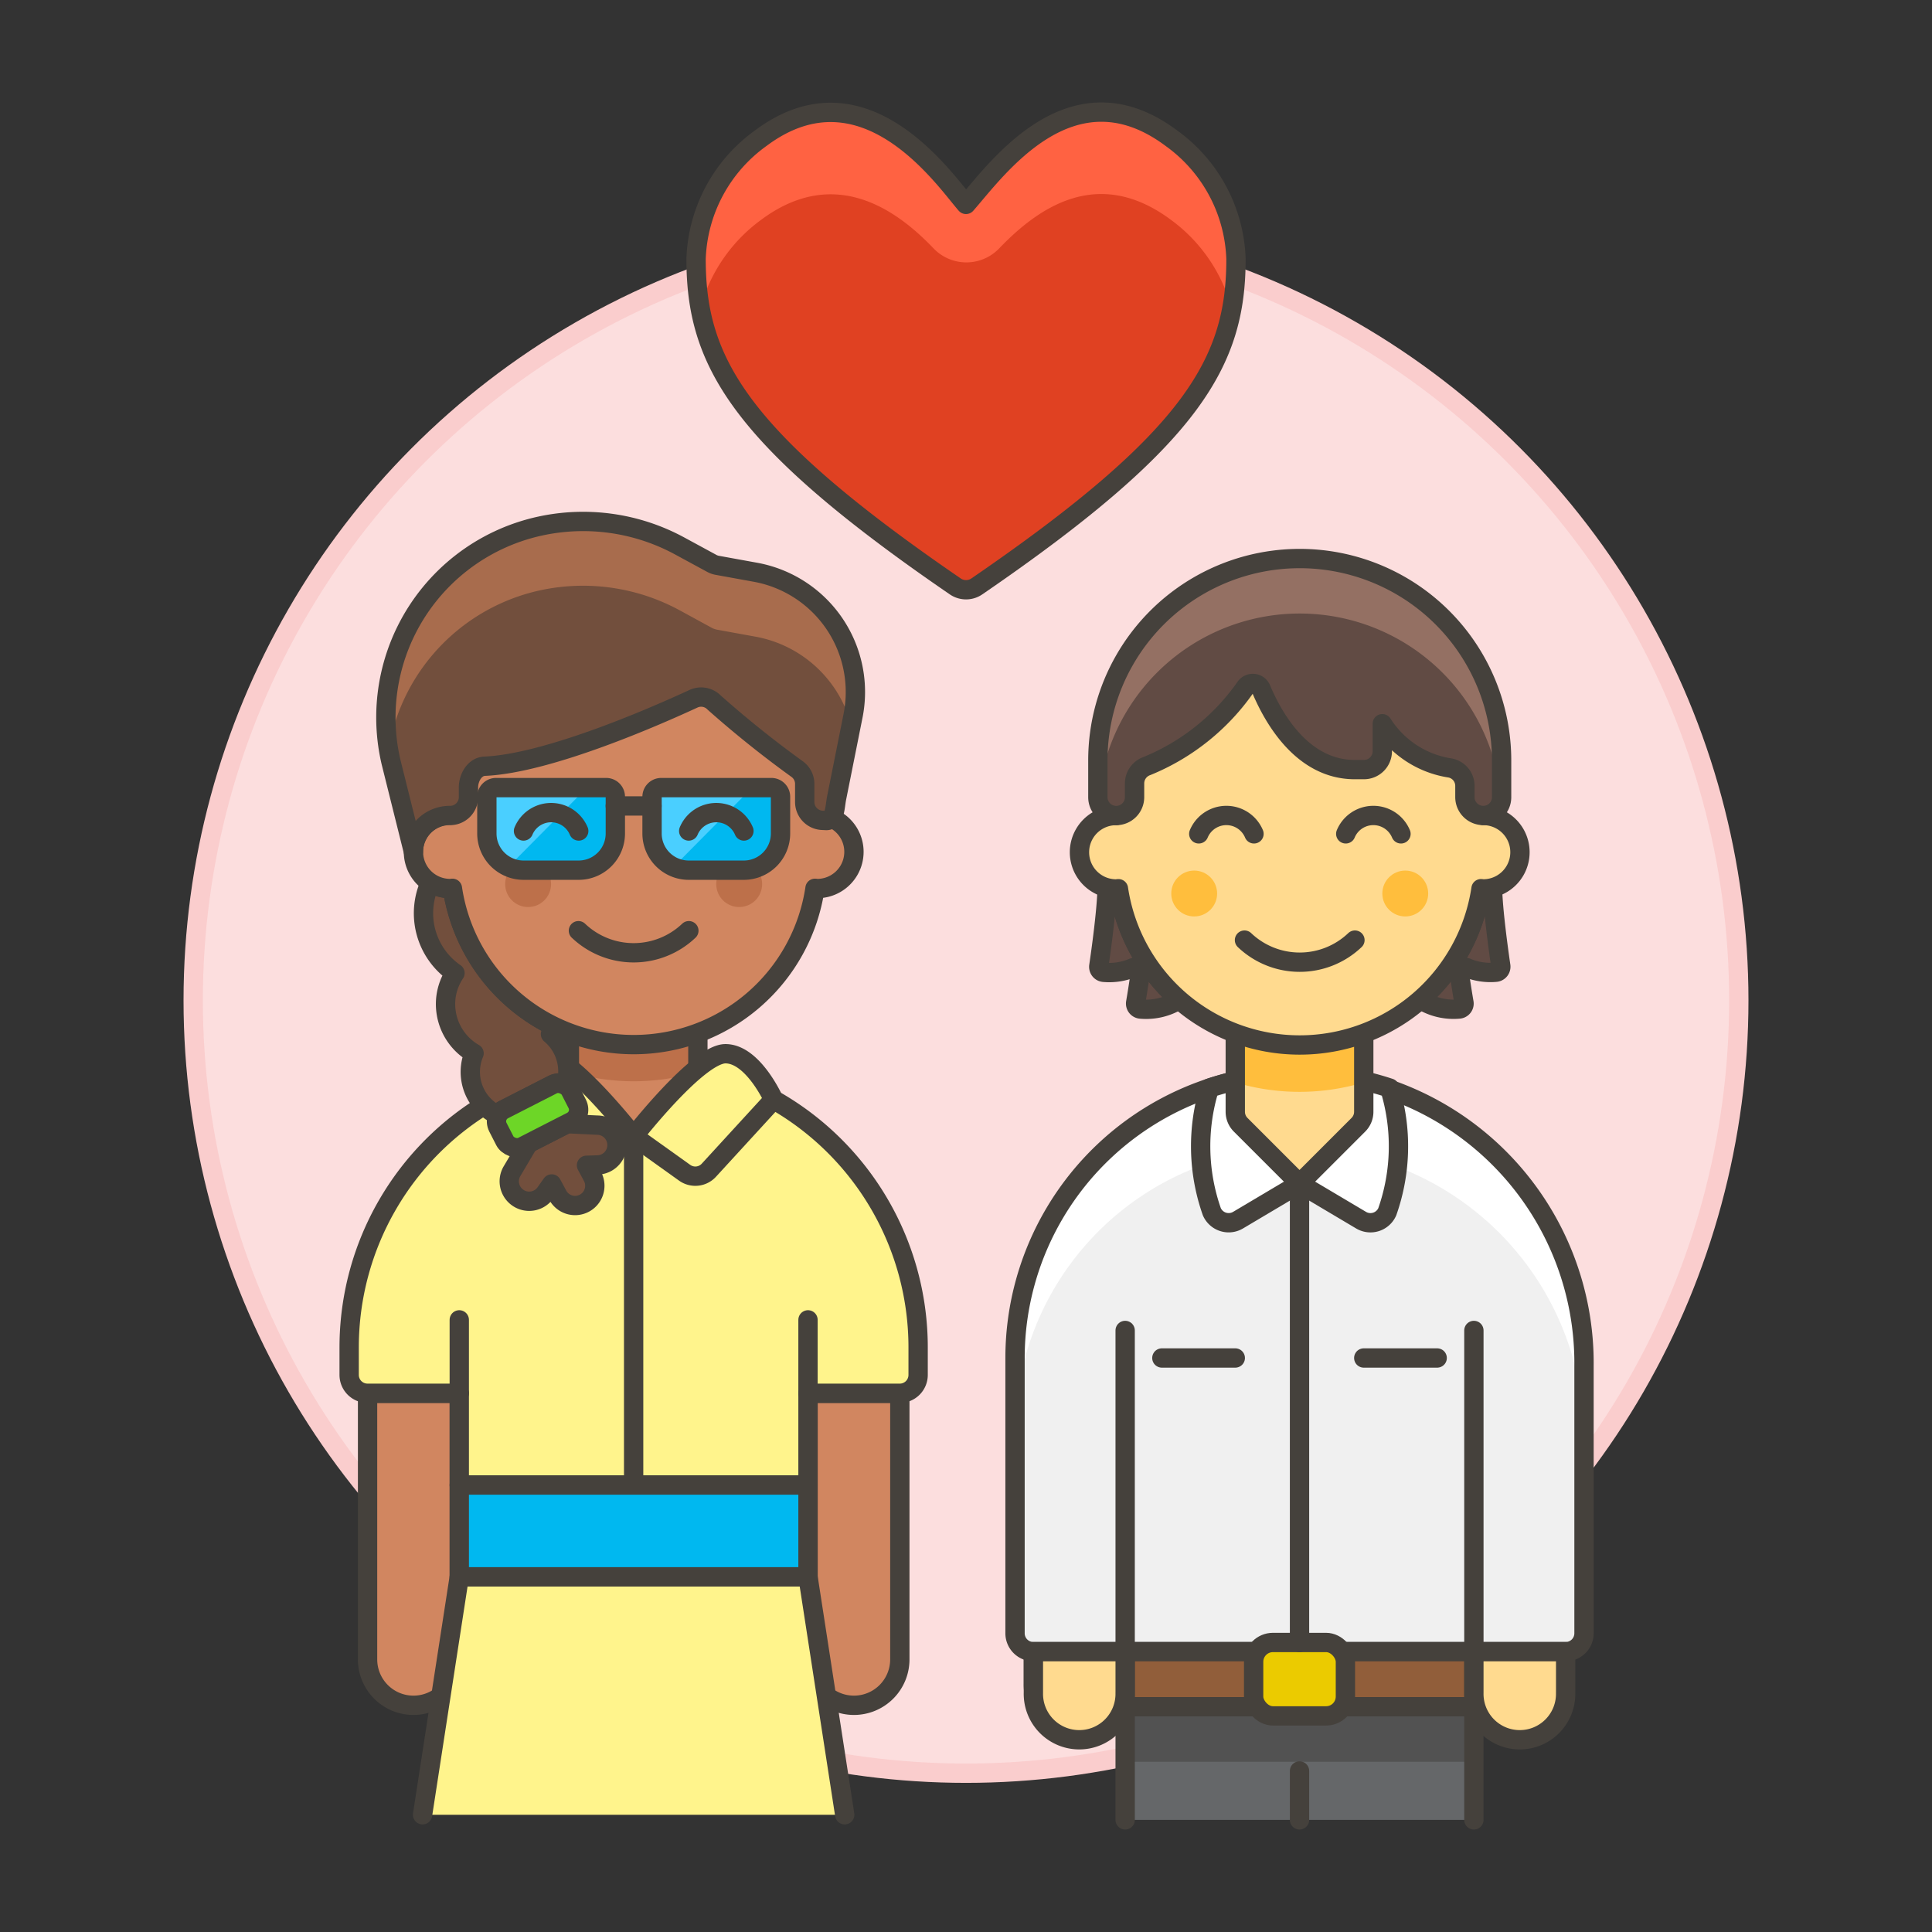 <svg xmlns="http://www.w3.org/2000/svg" viewBox="0 0 100 100"><rect x="0" y="0" width="100" height="100" fill="#333333" stroke="none"/><g class="nc-icon-wrapper"><defs/><circle class="Graphic-Style-5" cx="50" cy="51.781" r="40" fill="#fcdede" stroke="#facdcd" stroke-miterlimit="10"/><path class="a" d="M58.238 87.151v-1.662h-4.75v1.662a2.375 2.375 0 1 0 4.749 0z" fill="#ffda8f" stroke="#45413c" stroke-linecap="round" stroke-linejoin="round"/><path class="b" d="M58.238 88.339h18.05v5.857h-18.05z" style="" fill="#656769"/><path class="c" d="M58.238 88.339h18.05v2.85h-18.05z" style="" fill="#525252"/><path class="d" d="M58.238 94.196v-5.857h18.05v5.857" stroke="#45413c" stroke-linecap="round" stroke-linejoin="round" fill="none"/><path class="e" d="M81.988 84.539V70.705a15 15 0 0 0-14.013-15.124 14.726 14.726 0 0 0-15.437 14.708v14.25a.95.95 0 0 0 .95.95h27.55a.95.95 0 0 0 .95-.95z" style="" fill="#f0f0f0"/><path class="f" d="M67.975 55.581a14.726 14.726 0 0 0-15.437 14.708v3.862a14.726 14.726 0 0 1 15.437-14.708 15 15 0 0 1 14.013 15.124v-3.862a15 15 0 0 0-14.013-15.124z" style="" fill="#fff"/><path class="d" d="M81.988 84.539V70.705a15 15 0 0 0-14.013-15.124 14.726 14.726 0 0 0-15.437 14.708v14.25a.95.95 0 0 0 .95.95h27.55a.95.95 0 0 0 .95-.95z" stroke="#45413c" stroke-linecap="round" stroke-linejoin="round" fill="none"/><path class="g" d="M62.6 56.318a10.209 10.209 0 0 0 .124 6.4.952.952 0 0 0 1.356.438l3.185-1.891 3.185 1.891a.95.95 0 0 0 1.356-.438 10.209 10.209 0 0 0 .124-6.4 14.808 14.808 0 0 0-9.33 0z" stroke="#45413c" stroke-linecap="round" stroke-linejoin="round" fill="#fff"/><path class="h" d="M67.263 61.264l-3.047-3.047a.951.951 0 0 1-.278-.672v-5.306h6.65v5.306a.951.951 0 0 1-.278.672z" style="" fill="#ffda8f"/><path class="i" d="M63.938 56.026a11.571 11.571 0 0 0 6.65 0v-3.787h-6.65z" style="" fill="#ffbe3d"/><path class="d" d="M67.263 61.264l-3.047-3.047a.951.951 0 0 1-.278-.672v-5.306h6.65v5.306a.951.951 0 0 1-.278.672z" stroke="#45413c" stroke-linecap="round" stroke-linejoin="round" fill="none"/><path class="d" d="M58.238 68.864v19.475" stroke="#45413c" stroke-linecap="round" stroke-linejoin="round" fill="none"/><path class="d" d="M76.288 68.864v19.475" stroke="#45413c" stroke-linecap="round" stroke-linejoin="round" fill="none"/><path class="j" d="M58.238 85.489h18.05v2.85h-18.05z" stroke="#45413c" stroke-linecap="round" stroke-linejoin="round" fill="#915e3a"/><rect class="k" x="64.888" y="85.014" width="4.75" height="3.8" rx="1" stroke="#45413c" stroke-linecap="round" stroke-linejoin="round" fill="#ebcb00"/><path class="d" d="M67.263 91.664v2.532" stroke="#45413c" stroke-linecap="round" stroke-linejoin="round" fill="none"/><path class="d" d="M70.588 70.289h3.8" stroke="#45413c" stroke-linecap="round" stroke-linejoin="round" fill="none"/><path class="d" d="M60.138 70.289h3.8" stroke="#45413c" stroke-linecap="round" stroke-linejoin="round" fill="none"/><path class="d" d="M67.263 61.264v23.75" stroke="#45413c" stroke-linecap="round" stroke-linejoin="round" fill="none"/><path class="a" d="M58.238 87.626v-2.137h-4.75v2.137a2.375 2.375 0 1 0 4.749 0z" fill="#ffda8f" stroke="#45413c" stroke-linecap="round" stroke-linejoin="round"/><path class="a" d="M81.038 87.626v-2.137h-4.75v2.137a2.375 2.375 0 1 0 4.749 0z" fill="#ffda8f" stroke="#45413c" stroke-linecap="round" stroke-linejoin="round"/><g><path class="l" d="M77.252 45.949a1.888 1.888 0 0 1-.479.061c-.04 0-.077-.009-.116-.012a9.5 9.5 0 0 1-3.137 5.737 3.162 3.162 0 0 0 2.007.491.282.282 0 0 0 .247-.33 55.79 55.79 0 0 1-.236-1.506.28.28 0 0 1 .386-.3 3.137 3.137 0 0 0 1.506.232.287.287 0 0 0 .25-.322c-.112-.771-.408-2.886-.428-4.051z" stroke="#45413c" stroke-linecap="round" stroke-linejoin="round" fill="#614b44"/><path class="l" d="M57.89 46c-.04 0-.077.012-.117.012a1.86 1.86 0 0 1-.469-.059c-.021 1.165-.316 3.281-.429 4.047a.286.286 0 0 0 .249.327 3.145 3.145 0 0 0 1.508-.232.28.28 0 0 1 .386.3 54.143 54.143 0 0 1-.235 1.5.285.285 0 0 0 .249.333 3.163 3.163 0 0 0 2-.488A9.494 9.494 0 0 1 57.89 46z" stroke="#45413c" stroke-linecap="round" stroke-linejoin="round" fill="#614b44"/><path class="h" d="M57.773 42.21v-2.375a9.5 9.5 0 0 1 19 0v2.375a1.9 1.9 0 1 1 0 3.8c-.04 0-.077-.009-.116-.012A9.487 9.487 0 0 1 57.89 46c-.04 0-.077.012-.117.012a1.9 1.9 0 0 1 0-3.8z" style="" fill="#ffda8f"/><path class="d" d="M57.773 42.21v-2.375a9.5 9.5 0 0 1 19 0v2.375a1.9 1.9 0 1 1 0 3.8c-.04 0-.077-.009-.116-.012A9.487 9.487 0 0 1 57.89 46c-.04 0-.077.012-.117.012a1.9 1.9 0 0 1 0-3.8z" stroke="#45413c" stroke-linecap="round" stroke-linejoin="round" fill="none"/><circle class="i" cx="72.736" cy="46.248" r="1.187" style="" fill="#ffbe3d"/><circle class="i" cx="61.811" cy="46.248" r="1.187" style="" fill="#ffbe3d"/><path class="d" d="M70.131 48.66a4.145 4.145 0 0 1-5.716 0" stroke="#45413c" stroke-linecap="round" stroke-linejoin="round" fill="none"/><path class="d" d="M62.048 43.16a1.549 1.549 0 0 1 2.858 0" stroke="#45413c" stroke-linecap="round" stroke-linejoin="round" fill="none"/><path class="d" d="M69.656 43.16a1.549 1.549 0 0 1 2.858 0" stroke="#45413c" stroke-linecap="round" stroke-linejoin="round" fill="none"/><path class="m" d="M67.273 28.91a10.454 10.454 0 0 1 10.45 10.455v1.9a.944.944 0 0 1-.95.944.95.95 0 0 1-.95-.95v-.577a.94.94 0 0 0-.766-.931 5.061 5.061 0 0 1-3.509-2.292v1.425a.95.95 0 0 1-.95.95h-.475c-2.706 0-4.208-2.65-4.848-4.175a.467.467 0 0 0-.8-.1 11.526 11.526 0 0 1-5.111 4.091.953.953 0 0 0-.639.9v.712a.95.95 0 0 1-.95.95.95.95 0 0 1-.95-.95v-1.9A10.45 10.45 0 0 1 67.273 28.91z" style="" fill="#614b44"/><path class="n" d="M67.273 28.91a10.45 10.45 0 0 0-10.45 10.45v1.9a.94.94 0 0 0 .026.22 10.449 10.449 0 0 1 20.848.005.925.925 0 0 0 .026-.219v-1.9a10.454 10.454 0 0 0-10.45-10.456z" style="" fill="#947063"/><path class="d" d="M67.273 28.91a10.454 10.454 0 0 1 10.45 10.455v1.9a.944.944 0 0 1-.95.944.95.95 0 0 1-.95-.95v-.577a.94.94 0 0 0-.766-.931 5.061 5.061 0 0 1-3.509-2.292v1.425a.95.95 0 0 1-.95.95h-.475c-2.706 0-4.208-2.65-4.848-4.175a.467.467 0 0 0-.8-.1 11.526 11.526 0 0 1-5.111 4.091.953.953 0 0 0-.639.9v.712a.95.95 0 0 1-.95.95.95.95 0 0 1-.95-.95v-1.9A10.45 10.45 0 0 1 67.273 28.91z" stroke="#45413c" stroke-linecap="round" stroke-linejoin="round" fill="none"/></g><g><path class="o" d="M21.4 88.266a2.376 2.376 0 0 1-2.375-2.375V72.116h4.75v13.775a2.375 2.375 0 0 1-2.375 2.375z" stroke="#45413c" stroke-linecap="round" stroke-linejoin="round" fill="#d18660"/><path class="o" d="M44.2 88.266a2.375 2.375 0 0 0 2.375-2.375V72.116h-4.75v13.775a2.376 2.376 0 0 0 2.375 2.375z" stroke="#45413c" stroke-linecap="round" stroke-linejoin="round" fill="#d18660"/><path class="p" d="M21.872 93.932l1.9-12.316h18.05l1.9 12.316" stroke="#45413c" stroke-linecap="round" stroke-linejoin="round" fill="#fff48c"/><path class="p" d="M32.8 55.016a14.725 14.725 0 0 0-14.728 14.725v1.425a.951.951 0 0 0 .95.95h4.75v4.75h18.05v-4.75h4.75a.95.95 0 0 0 .95-.95v-1.425A14.724 14.724 0 0 0 32.8 55.016z" stroke="#45413c" stroke-linecap="round" stroke-linejoin="round" fill="#fff48c"/><path class="d" d="M23.772 68.316v3.8" stroke="#45413c" stroke-linecap="round" stroke-linejoin="round" fill="none"/><path class="q" d="M29.472 55.491a3.325 3.325 0 0 0 6.65 0v-3.325h-6.65z" style="" fill="#d18660"/><path class="r" d="M29.472 55.477a11.549 11.549 0 0 0 6.65 0v-3.311h-6.65z" style="" fill="#bd704a"/><path class="d" d="M29.472 55.491v-3.325h6.65v3.325a3.325 3.325 0 0 1-6.65 0z" stroke="#45413c" stroke-linecap="round" stroke-linejoin="round" fill="none"/><path class="p" d="M32.8 58.816s-3.325-4.275-4.75-4.275-2.491 2.375-2.491 2.375L28.9 60.57a.95.95 0 0 0 1.253.132z" stroke="#45413c" stroke-linecap="round" stroke-linejoin="round" fill="#fff48c"/><path class="p" d="M32.8 58.816s3.325-4.275 4.75-4.275 2.491 2.375 2.491 2.375l-3.35 3.654a.95.95 0 0 1-1.253.132z" stroke="#45413c" stroke-linecap="round" stroke-linejoin="round" fill="#fff48c"/><path class="d" d="M32.797 58.816v18.05" stroke="#45413c" stroke-linecap="round" stroke-linejoin="round" fill="none"/><path class="d" d="M41.822 72.116v-3.8" stroke="#45413c" stroke-linecap="round" stroke-linejoin="round" fill="none"/><path class="s" d="M23.772 76.866h18.05v4.75h-18.05z" stroke="#45413c" stroke-linecap="round" stroke-linejoin="round" fill="#00b8f0"/><g><path class="t" d="M28.492 53.524c.014-.023.1-.158.242-.371a9.513 9.513 0 0 1-5.32-7.174c-.04 0-.077.012-.117.012a1.889 1.889 0 0 1-1.029-.3 3.759 3.759 0 0 0 1.281 4.676 2.906 2.906 0 0 0-.468 1.261 2.942 2.942 0 0 0 1.456 2.892 2.476 2.476 0 0 0 1.225 3.2.64.64 0 0 1 .275-.27l2.6-1.328a.645.645 0 0 1 .654.041 2.488 2.488 0 0 0 .085-.419 2.517 2.517 0 0 0-.884-2.22z" stroke="#45413c" stroke-linecap="round" stroke-linejoin="round" fill="#724f3d"/><path class="o" d="M42.3 42.191v-2.375a9.5 9.5 0 0 0-19 0v2.375a1.9 1.9 0 1 0 0 3.8c.04 0 .077-.01.117-.012a9.487 9.487 0 0 0 18.767 0c.039 0 .076.012.116.012a1.9 1.9 0 1 0 0-3.8z" stroke="#45413c" stroke-linecap="round" stroke-linejoin="round" fill="#d18660"/><circle class="r" cx="27.335" cy="45.76" r="1.188" style="" fill="#bd704a"/><circle class="r" cx="38.26" cy="45.76" r="1.188" style="" fill="#bd704a"/><path class="d" d="M29.939 48.173a4.145 4.145 0 0 0 5.716 0" stroke="#45413c" stroke-linecap="round" stroke-linejoin="round" fill="none"/><path class="u" d="M42.772 42.471c.453 0 .443-.728.532-1.172l.848-4.242A6.3 6.3 0 0 0 43.61 33a6.3 6.3 0 0 0-4.507-3.38l-1.976-.359a.933.933 0 0 1-.285-.1L35.2 28.27a10.478 10.478 0 0 0-7.291-1.03 10.141 10.141 0 0 0-6.866 5.36 10.14 10.14 0 0 0-.8 6.857l1.155 4.63a1.88 1.88 0 0 1 1.9-1.877.95.95 0 0 0 .95-.95v-.5c0-.514.322-1.077.836-1.1 3.318-.142 8.958-2.635 10.81-3.492a.941.941 0 0 1 1.074.2 54.591 54.591 0 0 0 4.291 3.439.945.945 0 0 1 .393.77v.935a.95.95 0 0 0 .95.95z" style="" fill="#724f3d"/><path class="v" d="M21.043 35.929a10.141 10.141 0 0 1 6.869-5.364A10.478 10.478 0 0 1 35.2 31.6l1.639.894a.96.96 0 0 0 .285.1l1.976.359a6.293 6.293 0 0 1 4.957 4.568l.092-.461a6.3 6.3 0 0 0-5.049-7.436l-1.976-.359a.96.96 0 0 1-.285-.1L35.2 28.27a10.478 10.478 0 0 0-7.291-1.03A10.14 10.14 0 0 0 20.11 38.8a10.145 10.145 0 0 1 .933-2.871z" style="" fill="#a86c4d"/><path class="d" d="M42.772 42.471c.453 0 .443-.728.532-1.172l.848-4.242A6.3 6.3 0 0 0 43.61 33a6.3 6.3 0 0 0-4.507-3.38l-1.976-.359a.933.933 0 0 1-.285-.1L35.2 28.27a10.478 10.478 0 0 0-7.291-1.03 10.141 10.141 0 0 0-6.866 5.36 10.14 10.14 0 0 0-.8 6.857l1.155 4.63a1.88 1.88 0 0 1 1.9-1.877.95.95 0 0 0 .95-.95v-.5c0-.514.322-1.077.836-1.1 3.318-.142 8.958-2.635 10.81-3.492a.941.941 0 0 1 1.074.2 54.591 54.591 0 0 0 4.291 3.439.945.945 0 0 1 .393.77v.935a.95.95 0 0 0 .95.95z" stroke="#45413c" stroke-linecap="round" stroke-linejoin="round" fill="none"/><path class="w" d="M29.947 45.041H27.1a1.9 1.9 0 0 1-1.9-1.9v-1.9a.475.475 0 0 1 .475-.475h5.7a.474.474 0 0 1 .475.475v1.9a1.9 1.9 0 0 1-1.903 1.9z" style="" fill="#00b8f0"/><path class="x" d="M26.315 44.872l4.065-4.106h-4.708a.475.475 0 0 0-.475.475v1.9a1.9 1.9 0 0 0 1.118 1.731z" style="" fill="#4acfff"/><path class="d" d="M29.947 45.041H27.1a1.9 1.9 0 0 1-1.9-1.9v-1.9a.475.475 0 0 1 .475-.475h5.7a.474.474 0 0 1 .475.475v1.9a1.9 1.9 0 0 1-1.903 1.9z" stroke="#45413c" stroke-linecap="round" stroke-linejoin="round" fill="none"/><path class="d" d="M29.955 43.012a1.549 1.549 0 0 0-2.858 0" stroke="#45413c" stroke-linecap="round" stroke-linejoin="round" fill="none"/><g><path class="w" d="M38.5 45.041h-2.85a1.9 1.9 0 0 1-1.9-1.9v-1.9a.475.475 0 0 1 .475-.475h5.7a.474.474 0 0 1 .475.475v1.9a1.9 1.9 0 0 1-1.9 1.9z" style="" fill="#00b8f0"/><path class="x" d="M34.865 44.872l4.065-4.106h-4.708a.475.475 0 0 0-.475.475v1.9a1.9 1.9 0 0 0 1.118 1.731z" style="" fill="#4acfff"/><path class="d" d="M38.5 45.041h-2.85a1.9 1.9 0 0 1-1.9-1.9v-1.9a.475.475 0 0 1 .475-.475h5.7a.474.474 0 0 1 .475.475v1.9a1.9 1.9 0 0 1-1.9 1.9z" stroke="#45413c" stroke-linecap="round" stroke-linejoin="round" fill="none"/></g><path class="d" d="M38.505 43.012a1.549 1.549 0 0 0-2.858 0" stroke="#45413c" stroke-linecap="round" stroke-linejoin="round" fill="none"/><path class="d" d="M31.847 41.716h1.9" stroke="#45413c" stroke-linecap="round" stroke-linejoin="round" fill="none"/><path class="t" d="M30.943 58.238l-1.59-.076-2 1.02-.853 1.442a1.032 1.032 0 0 0 1.729 1.123l.328-.465.322.6a1.022 1.022 0 0 0 1.8-.967l-.322-.6.568-.017a1.031 1.031 0 0 0 .02-2.061z" stroke="#45413c" stroke-linecap="round" stroke-linejoin="round" fill="#724f3d"/><rect class="y" x="25.721" y="56.67" width="4.206" height="2.142" rx=".677" transform="rotate(-27.065 27.824 57.74)" stroke="#45413c" stroke-linecap="round" stroke-linejoin="round" fill="#6dd627"/></g></g><g><path class="z" d="M36.029 13.392c-.005 5.283 2.156 9.245 13.416 16.961a.987.987 0 0 0 1.115 0c11.261-7.716 13.419-11.678 13.414-16.961a8.024 8.024 0 0 0-3.345-6.24C55.448 3.279 51.569 8.8 50 10.579c-1.1-1.246-5.261-7.438-10.626-3.427a8.024 8.024 0 0 0-3.345 6.24z" style="" fill="#e04122"/><path class="aa" d="M39.377 11.392c3.8-2.841 7-.565 8.928 1.448a2.352 2.352 0 0 0 3.4.03c2-2.09 5.108-4.329 8.92-1.478a8.355 8.355 0 0 1 3.123 4.568 13.98 13.98 0 0 0 .223-2.568 8.022 8.022 0 0 0-3.346-6.24C55.448 3.279 51.569 8.8 50 10.579c-1.1-1.246-5.261-7.438-10.626-3.427a8.021 8.021 0 0 0-3.348 6.24 14.087 14.087 0 0 0 .222 2.569 8.369 8.369 0 0 1 3.129-4.569z" style="" fill="#ff6242"/><path class="d" d="M39.377 7.152a8.024 8.024 0 0 0-3.348 6.24c-.005 5.283 2.156 9.245 13.416 16.961a.987.987 0 0 0 1.115 0c11.261-7.716 13.419-11.678 13.414-16.961a8.024 8.024 0 0 0-3.345-6.24C55.448 3.279 51.569 8.8 50 10.579c-1.095-1.246-5.258-7.438-10.623-3.427z" stroke="#45413c" stroke-linecap="round" stroke-linejoin="round" fill="none"/></g></g></svg>